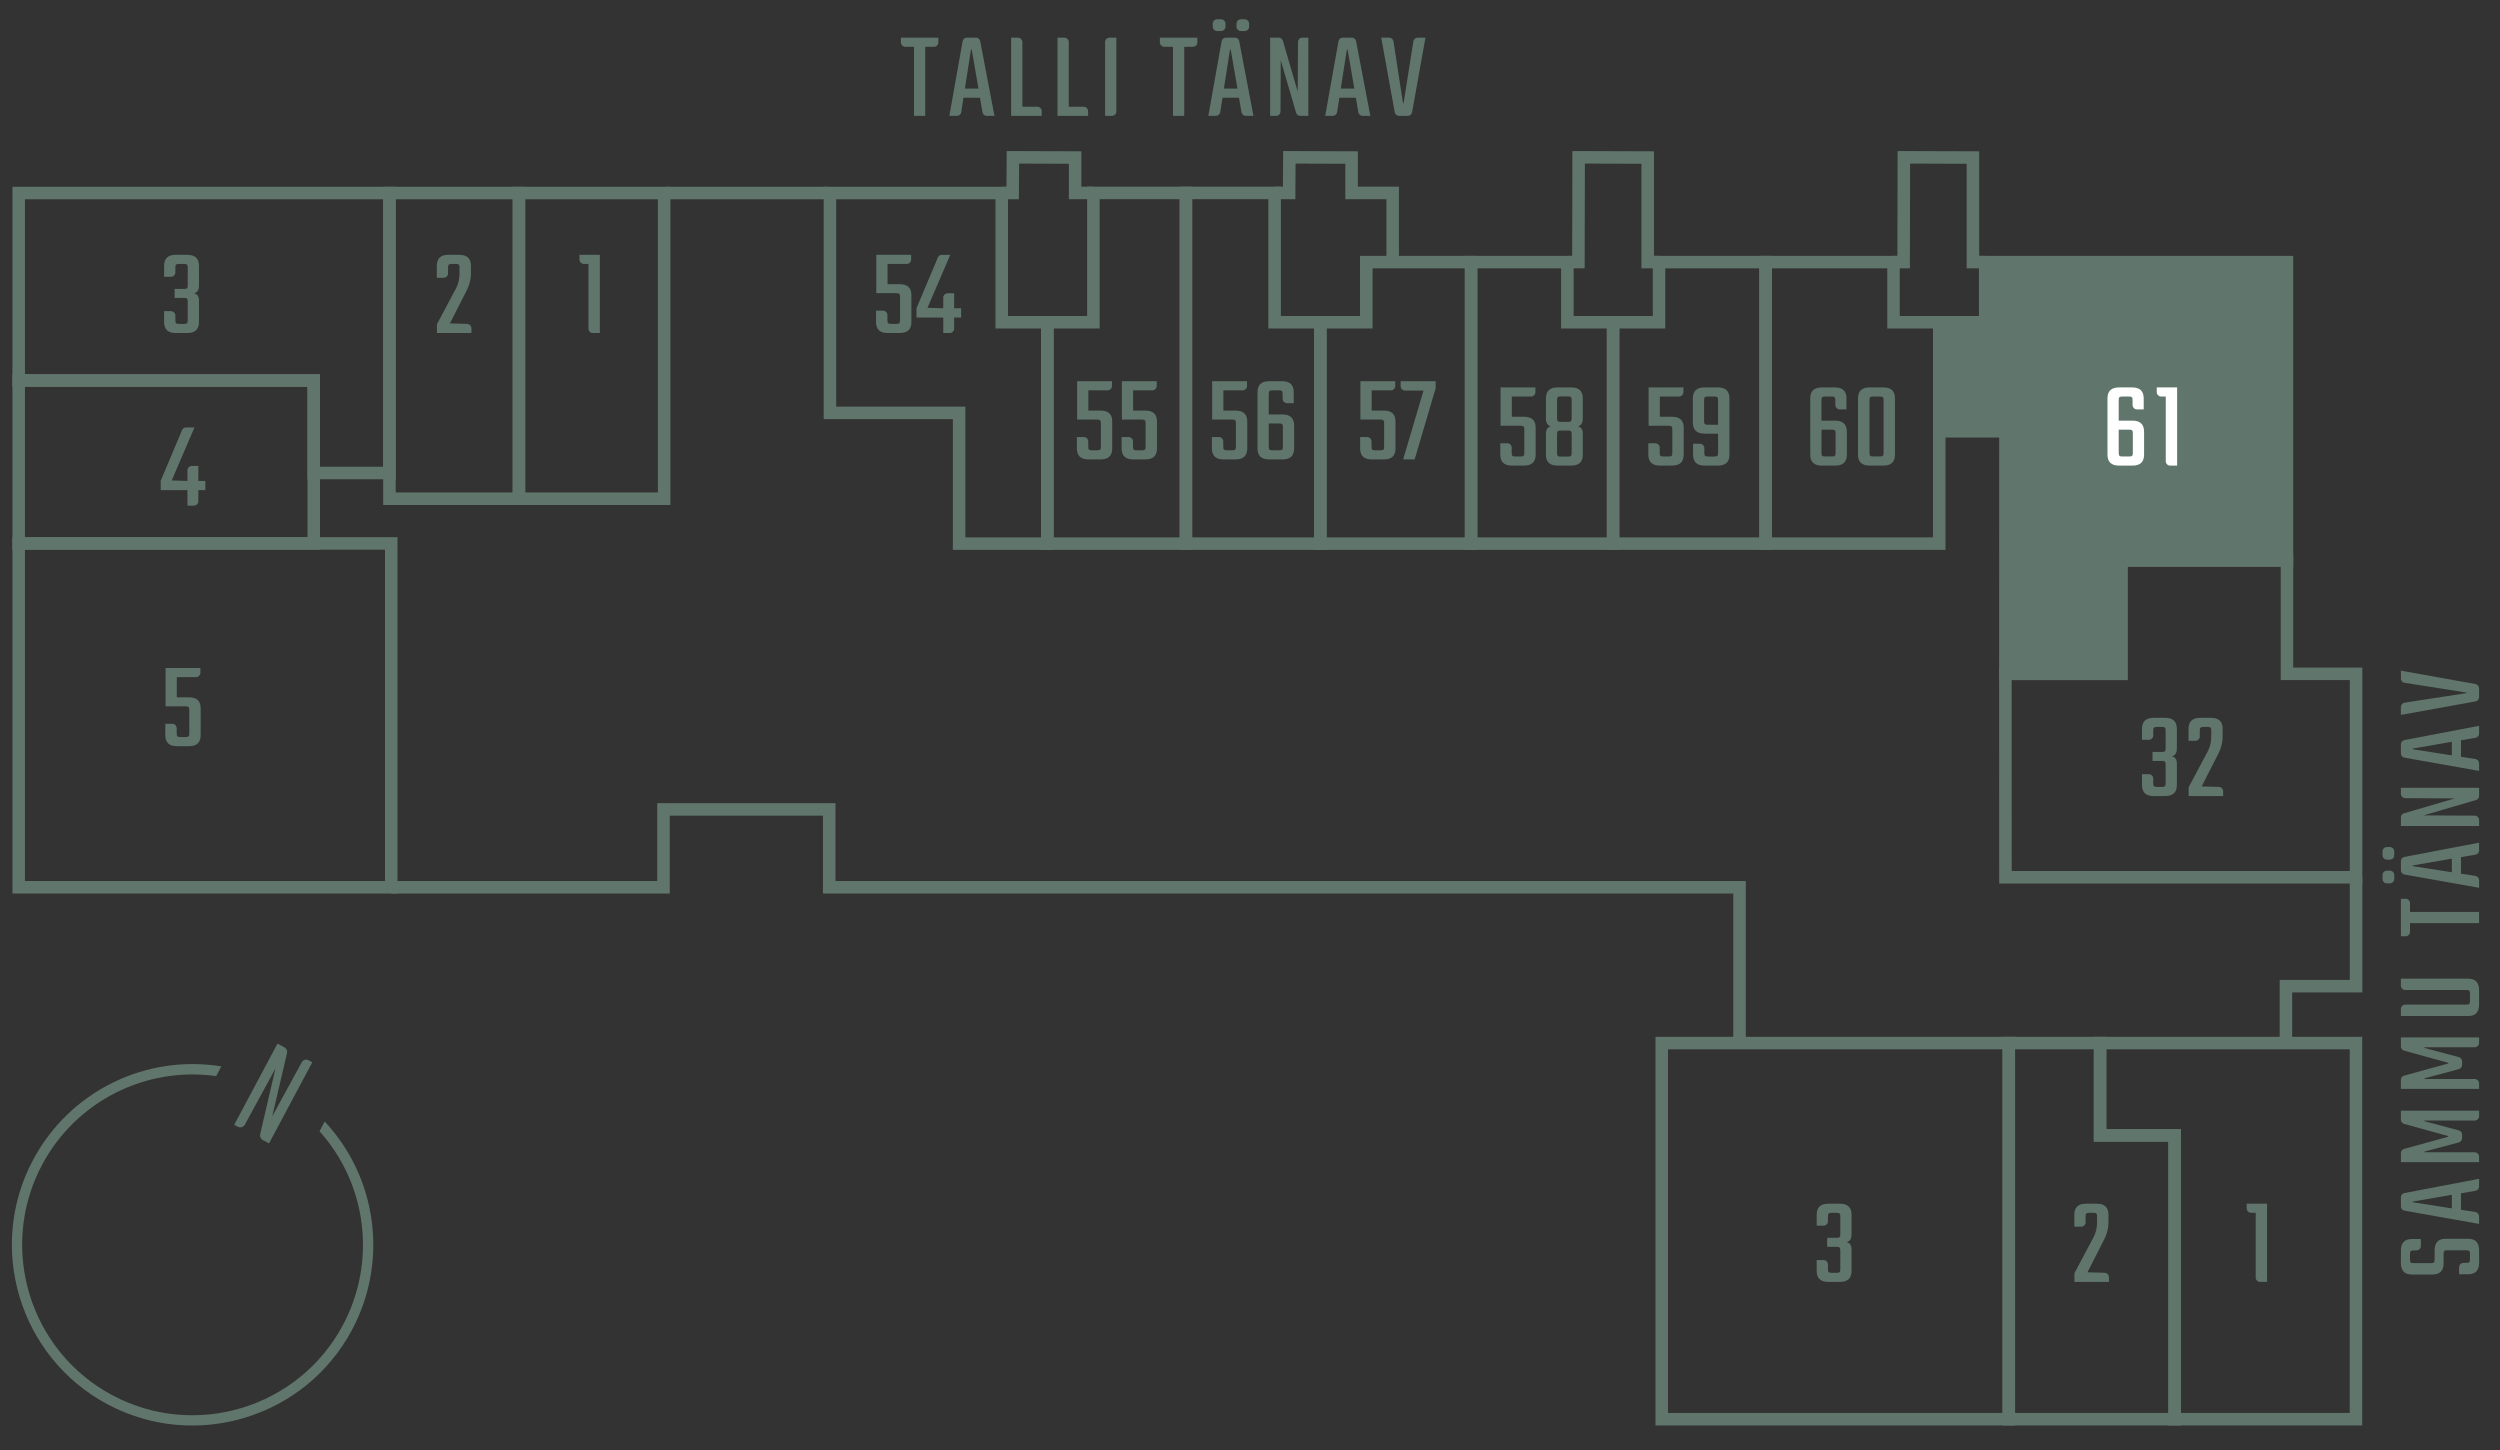 <?xml version="1.0" encoding="utf-8"?>
<svg id="Layer_2" viewBox="0 0 200 116" xmlns="http://www.w3.org/2000/svg">
  <rect x="0" y="0" width="200" height="116" fill="#333333" stroke="none"/>
  <g id="Base">
    <path d="M195.778,100.022c-.24,0-.289.05-.289.289v.74c0,.609-.301.909-.891.909h-1.648c-.59,0-.879-.31-.879-.93v-.979c0-.619.289-.929.879-.929h.72v.56c0,.189-.16.35-.351.35h-.229c-.239,0-.29.06-.29.3v.42c0,.239.051.3.29.3h1.39c.24,0,.289-.061.289-.3v-.729c0-.61.291-.92.88-.92h1.8c.589,0,.879.31.879.939v.97c0,.619-.29.93-.879.93h-.721v-.56c0-.19.16-.351.35-.351h.23c.24,0,.29-.06.29-.3v-.42c0-.239-.05-.289-.29-.289h-1.529Z" fill="#60766c" stroke-width="0"/>
    <path d="M196.878,95.463v1.319l1.159.18c.17.03.29.18.29.35v.6l-5.967-1.06c-.17-.029-.289-.17-.289-.34v-.729c0-.17.119-.31.289-.34l5.967-1.139v.619c0,.17-.12.31-.29.34l-1.159.2ZM196.148,96.672v-1.089l-3.118.539c-.02,0-.02.021-.02.03s0,.02.02.03l3.118.489Z" fill="#60766c" stroke-width="0"/>
    <path d="M198.327,92.972h-6.256v-.72c0-.16.109-.3.26-.34l3.518-.97c.01-.01.01-.02.01-.029s0-.03-.01-.03l-3.518-.97c-.15-.04-.26-.18-.26-.34v-.72h6.256v.44c0,.189-.16.35-.35.35h-3.998c-.02,0-.029.01-.029.03,0,.01.01.029.02.029l2.738.73c.15.039.26.18.26.339v.28c0,.16-.109.3-.26.34l-2.729.729c-.01,0-.02.021-.02.03,0,.02.01.03.029.03h3.988c.189,0,.35.159.35.35v.439Z" fill="#60766c" stroke-width="0"/>
    <path d="M198.327,87.111h-6.256v-.72c0-.16.109-.3.26-.34l3.518-.97c.01-.01.01-.02.01-.029s0-.03-.01-.03l-3.518-.97c-.15-.04-.26-.18-.26-.34v-.72h6.256v.44c0,.189-.16.35-.35.35h-3.998c-.02,0-.029.01-.029.03,0,.01.01.029.02.029l2.738.73c.15.039.26.18.26.339v.28c0,.16-.109.3-.26.34l-2.729.729c-.01,0-.02.021-.02.03,0,.02.01.03.029.03h3.988c.189,0,.35.159.35.35v.439Z" fill="#60766c" stroke-width="0"/>
    <path d="M192.071,78.294h5.377c.589,0,.879.31.879.939v1.109c0,.629-.29.939-.879.939h-5.377v-.56c0-.19.159-.351.35-.351h4.887c.24,0,.29-.06.29-.3v-.569c0-.25-.05-.3-.29-.3h-4.887c-.19,0-.35-.16-.35-.35v-.56Z" fill="#60766c" stroke-width="0"/>
    <path d="M192.071,71.903h.379c.189,0,.35.149.35.35v.699h5.527v.899h-5.527v.7c0,.189-.16.35-.35.35h-.379v-2.998Z" fill="#60766c" stroke-width="0"/>
    <path d="M190.951,68.772c-.19,0-.35-.159-.35-.35v-.31c0-.189.159-.35.35-.35h.239c.19,0,.351.16.351.35v.31c0,.19-.16.35-.351.35h-.239ZM190.951,70.672c-.19,0-.35-.16-.35-.35v-.32c0-.189.159-.35.35-.35h.239c.19,0,.351.16.351.35v.32c0,.189-.16.35-.351.35h-.239ZM196.878,68.573v1.319l1.159.18c.17.03.29.18.29.35v.6l-5.967-1.06c-.17-.029-.289-.17-.289-.34v-.729c0-.17.119-.31.289-.34l5.967-1.139v.619c0,.17-.12.31-.29.34l-1.159.2ZM196.148,69.782v-1.089l-3.118.539c-.02,0-.02.021-.02.03s0,.02.02.03l3.118.489Z" fill="#60766c" stroke-width="0"/>
    <path d="M192.071,63.023h6.256v.65c0,.149-.1.289-.25.329l-4.197,1.229,4.098.021c.189,0,.35.159.35.35v.479h-6.256v-.689c0-.15.1-.29.249-.33l4.067-1.189-3.967-.02c-.19,0-.35-.16-.35-.35v-.48Z" fill="#60766c" stroke-width="0"/>
    <path d="M196.878,59.224v1.319l1.159.18c.17.03.29.18.29.35v.6l-5.967-1.06c-.17-.029-.289-.17-.289-.34v-.729c0-.17.119-.31.289-.34l5.967-1.139v.619c0,.17-.12.31-.29.34l-1.159.2ZM196.148,60.433v-1.089l-3.118.539c-.02,0-.02.021-.02.03s0,.02.02.03l3.118.489Z" fill="#60766c" stroke-width="0"/>
    <path d="M192.071,53.654l5.966,1.069c.17.03.29.18.29.35v.689c0,.17-.12.32-.29.351l-5.966,1.079v-.63c0-.18.129-.319.299-.35l4.938-.76c.01,0,.02-.01.02-.03,0-.01-.01-.02-.02-.02l-4.938-.779c-.17-.021-.299-.17-.299-.34v-.63Z" fill="#60766c" stroke-width="0"/>
    <path d="M75.068,3.013v.379c0,.19-.149.351-.35.351h-.699v5.526h-.899V3.742h-.7c-.189,0-.35-.16-.35-.351v-.379h2.998Z" fill="#60766c" stroke-width="0"/>
    <path d="M78.398,7.819h-1.319l-.18,1.159c-.03.17-.18.29-.35.29h-.6l1.06-5.967c.029-.17.17-.289.34-.289h.729c.17,0,.31.119.34.289l1.139,5.967h-.619c-.17,0-.31-.12-.34-.29l-.2-1.159ZM77.189,7.09h1.089l-.539-3.118c0-.02-.021-.02-.03-.02s-.02,0-.03.02l-.489,3.118Z" fill="#60766c" stroke-width="0"/>
    <path d="M81.789,8.539h1.199c.19,0,.35.16.35.35v.38h-2.448V3.013h.55c.189,0,.35.159.35.35v5.177Z" fill="#60766c" stroke-width="0"/>
    <path d="M85.499,8.539h1.199c.19,0,.35.16.35.35v.38h-2.448V3.013h.55c.189,0,.35.159.35.35v5.177Z" fill="#60766c" stroke-width="0"/>
    <path d="M89.308,3.013v5.906c0,.189-.159.35-.35.35h-.55V3.362c0-.19.16-.35.35-.35h.55Z" fill="#60766c" stroke-width="0"/>
    <path d="M95.788,3.013v.379c0,.19-.149.351-.35.351h-.699v5.526h-.899V3.742h-.7c-.189,0-.35-.16-.35-.351v-.379h2.998Z" fill="#60766c" stroke-width="0"/>
    <path d="M99.118,7.819h-1.319l-.18,1.159c-.03.17-.18.29-.35.29h-.6l1.06-5.967c.029-.17.17-.289.34-.289h.729c.17,0,.31.119.34.289l1.139,5.967h-.619c-.17,0-.31-.12-.34-.29l-.2-1.159ZM97.019,1.893c0-.189.16-.35.35-.35h.32c.189,0,.35.16.35.35v.24c0,.189-.16.35-.35.35h-.32c-.189,0-.35-.16-.35-.35v-.24ZM97.909,7.09h1.089l-.539-3.118c0-.02-.021-.02-.03-.02s-.02,0-.03.02l-.489,3.118ZM98.919,1.893c0-.189.159-.35.35-.35h.31c.189,0,.35.16.35.35v.24c0,.189-.16.35-.35.35h-.31c-.19,0-.35-.16-.35-.35v-.24Z" fill="#60766c" stroke-width="0"/>
    <path d="M104.668,3.013v6.256h-.65c-.149,0-.289-.1-.329-.25l-1.229-4.197-.021,4.098c0,.189-.159.35-.35.35h-.479V3.013h.689c.15,0,.29.1.33.249l1.189,4.068.02-3.968c0-.19.16-.35.35-.35h.48Z" fill="#60766c" stroke-width="0"/>
    <path d="M108.467,7.819h-1.319l-.18,1.159c-.03.17-.18.29-.35.29h-.6l1.06-5.967c.029-.17.17-.289.34-.289h.729c.17,0,.31.119.34.289l1.139,5.967h-.619c-.17,0-.31-.12-.34-.29l-.2-1.159ZM107.258,7.09h1.089l-.539-3.118c0-.02-.021-.02-.03-.02s-.02,0-.03.02l-.489,3.118Z" fill="#60766c" stroke-width="0"/>
    <path d="M114.037,3.013l-1.069,5.966c-.03.17-.18.29-.35.29h-.689c-.17,0-.32-.12-.351-.29l-1.079-5.966h.63c.18,0,.319.13.35.3l.76,4.937c0,.011.01.021.03.021.01,0,.02-.01.02-.021l.779-4.937c.021-.17.17-.3.34-.3,0,0,.63,0,.63,0Z" fill="#60766c" stroke-width="0"/>
    <rect id="frame" width="200" height="116" fill="none" stroke-width="0"/>
    <rect id="frame-2" width="200" height="116" fill="none" stroke-width="0"/>
    <path d="M24.986,84.977l-3.463,6.493-.501-.267c-.167-.089-.252-.282-.21-.461l1.228-5.271-2.452,4.498c-.106.198-.361.277-.56.171l-.292-.156,3.463-6.493.553.295c.167.089.252.282.21.46l-1.186,5.066,2.357-4.32c.106-.199.361-.277.56-.171,0,0,.292.156.292.156Z" fill="#60766c" stroke-width="0"/>
    <path d="M25.976,89.721l-.414.777c3.808,4.256,4.572,10.447,1.873,15.506-3.538,6.634-11.813,9.153-18.447,5.615S-.165,99.806,3.373,93.172c2.698-5.059,8.265-7.874,13.92-7.084l.414-.777c-6.099-.984-12.151,2.019-15.059,7.474-3.751,7.034-1.08,15.808,5.954,19.559,7.034,3.751,15.808,1.08,19.559-5.954,2.909-5.454,2.031-12.153-2.185-16.669Z" fill="#60766c" stroke-width="0"/>
    <polygon id="_3-3" points="31.156 37.84 25.1 37.84 25.1 30.439 1.495 30.439 1.495 15.443 31.156 15.443 31.156 37.84" fill="none" stroke="#60766c" stroke-miterlimit="10" stroke-width="1"/>
    <rect id="_3-2" x="31.156" y="15.443" width="10.36" height="24.454" fill="none" stroke="#60766c" stroke-miterlimit="10" stroke-width="1"/>
    <rect id="_3-1" x="41.516" y="15.443" width="11.615" height="24.454" fill="none" stroke="#60766c" stroke-miterlimit="10" stroke-width="1"/>
    <polygon id="_3-54" points="83.786 43.489 76.73 43.489 76.73 33.031 66.395 33.031 66.395 15.443 80.138 15.443 80.138 25.78 83.786 25.78 83.786 43.489" fill="none" stroke="#60766c" stroke-miterlimit="10" stroke-width="1"/>
    <polygon id="_3-55" points="94.874 43.489 83.786 43.489 83.786 25.78 87.472 25.78 87.472 15.434 94.874 15.434 94.874 21.359 94.874 21.359 94.874 43.489" fill="none" stroke="#60766c" stroke-miterlimit="10" stroke-width="1"/>
    <polygon id="_3-56" points="105.628 43.489 94.874 43.489 94.874 21.359 94.874 21.359 94.874 15.434 101.969 15.434 101.969 25.78 105.628 25.78 105.628 43.489" fill="none" stroke="#60766c" stroke-miterlimit="10" stroke-width="1"/>
    <polygon id="_3-57" points="105.628 43.489 117.686 43.489 117.686 20.969 117.677 20.969 117.677 20.969 109.303 20.969 109.303 25.78 105.628 25.78 105.628 43.489" fill="none" stroke="#60766c" stroke-miterlimit="10" stroke-width="1"/>
    <polygon id="_3-58" points="129.047 43.489 117.686 43.489 117.686 20.969 117.673 20.969 125.389 20.969 125.389 25.78 129.047 25.78 129.047 43.489" fill="none" stroke="#60766c" stroke-miterlimit="10" stroke-width="1"/>
    <polygon id="_3-59" points="129.047 43.489 141.247 43.489 141.247 20.969 140.524 20.969 140.524 20.969 132.723 20.969 132.723 25.78 129.047 25.78 129.047 43.489" fill="none" stroke="#60766c" stroke-miterlimit="10" stroke-width="1"/>
    <polygon id="_8-1" points="188.478 113.535 173.969 113.535 173.969 90.831 168.005 90.831 168.005 83.445 188.478 83.445 188.478 113.535" fill="none" stroke="#60766c" stroke-miterlimit="10" stroke-width="1"/>
    <polygon id="_8-2" points="173.969 113.535 160.704 113.535 160.704 83.445 168.005 83.445 168.005 90.831 173.969 90.831 173.969 113.535" fill="none" stroke="#60766c" stroke-miterlimit="10" stroke-width="1"/>
    <rect id="_8-3" x="132.939" y="83.445" width="27.766" height="30.091" fill="none" stroke="#60766c" stroke-miterlimit="10" stroke-width="1"/>
    <rect id="_3-4" x="1.495" y="30.439" width="23.605" height="13.035" fill="none" stroke="#60766c" stroke-miterlimit="10" stroke-width="1"/>
    <rect id="_3-5" x="1.495" y="43.474" width="29.804" height="27.508" fill="none" stroke="#60766c" stroke-miterlimit="10" stroke-width="1"/>
    <line x1="53.225" y1="15.443" x2="66.316" y2="15.443" fill="none" stroke="#60766c" stroke-miterlimit="10" stroke-width="1"/>
    <polyline points="80.138 15.443 81.015 15.443 81.033 12.585 86.009 12.603 86.009 15.434 87.472 15.434" fill="none" stroke="#60766c" stroke-miterlimit="10" stroke-width="1"/>
    <polyline points="151.481 20.969 152.291 20.969 152.308 12.585 157.835 12.603 157.835 20.969 158.815 20.969" fill="none" stroke="#60766c" stroke-miterlimit="10" stroke-width="1"/>
    <polyline points="125.396 20.969 126.273 20.969 126.291 12.585 131.817 12.603 131.817 20.969 132.723 20.969" fill="none" stroke="#60766c" stroke-miterlimit="10" stroke-width="1"/>
    <polyline points="111.414 20.98 111.414 15.434 108.125 15.434 108.125 12.603 103.149 12.585 103.132 15.434 101.969 15.434" fill="none" stroke="#60766c" stroke-miterlimit="10" stroke-width="1"/>
    <polyline points="182.875 83.445 182.875 78.893 188.484 78.893 188.484 70.181" fill="none" stroke="#60766c" stroke-miterlimit="10" stroke-width="1"/>
    <polyline points="31.299 70.983 53.08 70.983 53.08 64.752 66.338 64.752 66.338 70.983 66.338 70.983 111.414 70.983 111.414 70.983 139.163 70.983 139.163 83.445" fill="none" stroke="#60766c" stroke-miterlimit="10" stroke-width="1"/>
    <path d="M14.029,21.795c0,.189-.16.35-.351.35h-.549v-.88c0-.59.31-.879.929-.879h.92c.63,0,.939.289.939.879v1.579c0,.35-.13.56-.399.62.27.06.399.25.399.579v1.72c0,.589-.31.879-.939.879h-.92c-.619,0-.929-.29-.929-.879v-.87h.549c.19,0,.351.16.351.35v.38c0,.24.06.29.3.29h.39c.239,0,.3-.05.3-.29v-1.499c0-.239-.061-.29-.3-.29h-.75v-.719h.75c.239,0,.3-.051.3-.29v-1.42c0-.239-.061-.289-.3-.289h-.39c-.24,0-.3.05-.3.289v.391Z" fill="#60766c" stroke-width="0"/>
    <path d="M71.003,22.734h.969c.63,0,.939.289.939.879v2.149c0,.589-.31.879-.939.879h-.959c-.62,0-.93-.29-.93-.879v-.91h.56c.19,0,.35.16.35.35v.42c0,.24.061.29.3.29h.41c.24,0,.3-.05.3-.29v-1.868c0-.24-.06-.301-.3-.301h-1.599v-3.067h2.788v.379c0,.19-.16.351-.35.351h-1.539v1.619Z" fill="#60766c" stroke-width="0"/>
    <path d="M76.891,24.663v.739h-.56v.89c0,.189-.16.35-.35.35h-.52v-1.239h-2.139v-.749l1.709-4.058c.05-.13.18-.209.319-.209h.67l-1.819,4.237,1.26.04v-.85c0-.19.16-.35.35-.35h.52v1.199h.56Z" fill="#60766c" stroke-width="0"/>
    <path d="M47.987,20.386v6.256h-.56c-.19,0-.35-.16-.35-.35v-5.177h-.37c-.19,0-.35-.16-.35-.351v-.379h1.629Z" fill="#60766c" stroke-width="0"/>
    <path d="M35.845,21.874c0,.19-.16.351-.351.351h-.549v-.96c0-.59.31-.879.929-.879h.86c.629,0,.939.289.939.879v.63c0,.47-.12.919-.351,1.369l-1.329,2.608,1.369.04c.19,0,.351.16.351.35v.38h-2.759v-.699l1.529-2.879c.189-.35.279-.749.279-1.199v-.46c0-.239-.05-.289-.3-.289h-.319c-.24,0-.3.05-.3.289v.47Z" fill="#60766c" stroke-width="0"/>
    <path d="M14.144,55.787h.97c.63,0,.939.289.939.879v2.149c0,.589-.31.879-.939.879h-.96c-.619,0-.929-.29-.929-.879v-.91h.56c.189,0,.35.16.35.35v.42c0,.24.06.29.3.29h.41c.239,0,.3-.05.3-.29v-1.868c0-.24-.061-.301-.3-.301h-1.6v-3.067h2.788v.379c0,.19-.159.351-.35.351h-1.539s0,1.619,0,1.619Z" fill="#60766c" stroke-width="0"/>
    <path d="M16.427,38.473v.739h-.56v.89c0,.189-.16.35-.35.35h-.52v-1.239h-2.139v-.749l1.709-4.058c.05-.13.18-.209.319-.209h.67l-1.819,4.237,1.26.04v-.85c0-.19.16-.35.35-.35h.52v1.199h.56Z" fill="#60766c" stroke-width="0"/>
    <path d="M87.069,32.846h.97c.63,0,.939.289.939.879v2.149c0,.589-.31.879-.939.879h-.96c-.619,0-.929-.29-.929-.879v-.91h.56c.189,0,.35.16.35.35v.42c0,.24.06.29.3.29h.41c.239,0,.3-.05.3-.29v-1.868c0-.24-.061-.301-.3-.301h-1.6v-3.067h2.788v.379c0,.19-.159.351-.35.351h-1.539v1.619Z" fill="#60766c" stroke-width="0"/>
    <path d="M90.649,32.846h.97c.63,0,.939.289.939.879v2.149c0,.589-.31.879-.939.879h-.96c-.619,0-.929-.29-.929-.879v-.91h.56c.189,0,.35.16.35.35v.42c0,.24.06.29.3.29h.41c.239,0,.3-.05.3-.29v-1.868c0-.24-.061-.301-.3-.301h-1.6v-3.067h2.788v.379c0,.19-.159.351-.35.351h-1.539v1.619Z" fill="#60766c" stroke-width="0"/>
    <path d="M97.871,32.846h.97c.63,0,.939.289.939.879v2.149c0,.589-.31.879-.939.879h-.959c-.62,0-.93-.29-.93-.879v-.91h.56c.189,0,.35.16.35.35v.42c0,.24.061.29.3.29h.41c.239,0,.3-.05.3-.29v-1.868c0-.24-.061-.301-.3-.301h-1.6v-3.067h2.789v.379c0,.19-.16.351-.35.351h-1.54v1.619Z" fill="#60766c" stroke-width="0"/>
    <path d="M101.5,33.156h1.1c.619,0,.93.3.93.89v1.829c0,.589-.311.879-.93.879h-1.06c-.63,0-.939-.29-.939-.879v-4.498c0-.59.31-.879.939-.879h1.029c.62,0,.93.289.93.879v.88h-.54c-.189,0-.35-.16-.35-.35v-.391c0-.239-.06-.289-.3-.289h-.51c-.239,0-.3.05-.3.289v1.64ZM102.63,34.165c0-.23-.061-.29-.3-.29h-.83v1.858c0,.24.061.29.3.29h.53c.239,0,.3-.05.3-.29v-1.568Z" fill="#60766c" stroke-width="0"/>
    <path d="M109.732,32.846h.97c.629,0,.939.289.939.879v2.149c0,.589-.311.879-.939.879h-.96c-.619,0-.93-.29-.93-.879v-.91h.56c.19,0,.351.16.351.35v.42c0,.24.06.29.3.29h.409c.24,0,.3-.05.3-.29v-1.868c0-.24-.06-.301-.3-.301h-1.599v-3.067h2.788v.379c0,.19-.16.351-.35.351h-1.539v1.619Z" fill="#60766c" stroke-width="0"/>
    <path d="M114.851,30.498v.56l-1.679,5.696h-.92l1.629-5.507h-1.478c-.19,0-.351-.16-.351-.35v-.399h2.799Z" fill="#60766c" stroke-width="0"/>
    <path d="M120.944,33.341h.97c.629,0,.939.289.939.879v2.149c0,.589-.311.879-.939.879h-.96c-.619,0-.93-.29-.93-.879v-.91h.561c.189,0,.35.16.35.35v.42c0,.24.06.29.3.29h.409c.24,0,.3-.05.3-.29v-1.868c0-.24-.06-.301-.3-.301h-1.599v-3.067h2.788v.379c0,.19-.16.351-.35.351h-1.539v1.619Z" fill="#60766c" stroke-width="0"/>
    <path d="M126.623,33.481c0,.35-.13.56-.39.619.26.07.39.271.39.59v1.68c0,.589-.31.879-.93.879h-1.089c-.62,0-.93-.29-.93-.879v-1.68c0-.319.13-.52.39-.59-.26-.06-.39-.27-.39-.619v-1.609c0-.59.31-.879.93-.879h1.089c.62,0,.93.289.93.879v1.609ZM125.733,32.001c0-.109-.02-.189-.05-.229-.04-.04-.12-.061-.239-.061h-.59c-.12,0-.2.021-.23.061-.04.04-.06.12-.06.229v1.459c0,.11.02.19.06.23.03.04.11.06.23.06h.59c.119,0,.199-.02.239-.06.03-.04.05-.12.05-.23v-1.459ZM125.733,34.73c0-.109-.02-.189-.05-.229-.04-.04-.12-.061-.239-.061h-.59c-.12,0-.2.021-.23.061-.04.04-.06.12-.06.229v1.499c0,.12.02.2.06.24.03.04.11.06.23.06h.59c.119,0,.199-.02.239-.06.03-.04.05-.12.05-.24v-1.499Z" fill="#60766c" stroke-width="0"/>
    <path d="M132.787,33.341h.97c.629,0,.939.289.939.879v2.149c0,.589-.311.879-.939.879h-.96c-.619,0-.93-.29-.93-.879v-.91h.561c.189,0,.35.16.35.35v.42c0,.24.06.29.3.29h.409c.24,0,.3-.05.3-.29v-1.868c0-.24-.06-.301-.3-.301h-1.599v-3.067h2.788v.379c0,.19-.16.351-.35.351h-1.539v1.619Z" fill="#60766c" stroke-width="0"/>
    <path d="M137.416,30.993c.629,0,.939.289.939.879v4.498c0,.589-.311.879-.939.879h-1.03c-.629,0-.939-.29-.939-.879v-.87h.55c.19,0,.35.16.35.35v.38c0,.24.051.29.3.29h.51c.24,0,.29-.05.29-.29v-1.539h-1.089c-.62,0-.93-.3-.93-.89v-1.929c0-.59.31-.879.93-.879h1.06ZM137.446,33.981v-1.97c0-.239-.05-.289-.29-.289h-.529c-.24,0-.3.05-.3.289v1.68c0,.229.06.29.3.29h.819Z" fill="#60766c" stroke-width="0"/>
    <path d="M145.718,33.651h1.1c.619,0,.93.3.93.89v1.829c0,.589-.311.879-.93.879h-1.06c-.63,0-.939-.29-.939-.879v-4.498c0-.59.31-.879.939-.879h1.029c.62,0,.93.289.93.879v.88h-.54c-.189,0-.35-.16-.35-.35v-.391c0-.239-.06-.289-.3-.289h-.51c-.239,0-.3.05-.3.289v1.64ZM146.848,34.661c0-.23-.061-.29-.3-.29h-.83v1.858c0,.24.061.29.3.29h.53c.239,0,.3-.05.3-.29v-1.568Z" fill="#60766c" stroke-width="0"/>
    <path d="M151.597,36.369c0,.589-.31.879-.929.879h-1.09c-.63,0-.939-.29-.939-.879v-4.498c0-.59.31-.879.939-.879h1.09c.619,0,.929.289.929.879v4.498ZM150.688,32.011c0-.119-.02-.199-.06-.239-.04-.03-.12-.05-.24-.05h-.54c-.229,0-.289.05-.289.289v4.218c0,.12.02.2.06.23.03.04.11.06.229.06h.54c.12,0,.2-.02.24-.06.04-.03.06-.11.06-.23v-4.218Z" fill="#60766c" stroke-width="0"/>
    <path d="M146.235,97.705c0,.19-.16.351-.35.351h-.55v-.88c0-.59.31-.88.93-.88h.919c.63,0,.939.29.939.88v1.579c0,.35-.13.56-.399.619.27.061.399.25.399.58v1.719c0,.59-.31.88-.939.88h-.919c-.62,0-.93-.29-.93-.88v-.869h.55c.189,0,.35.16.35.35v.38c0,.24.06.29.3.29h.39c.24,0,.3-.05.3-.29v-1.499c0-.24-.06-.29-.3-.29h-.75v-.72h.75c.24,0,.3-.05.3-.29v-1.419c0-.239-.06-.29-.3-.29h-.39c-.24,0-.3.051-.3.29v.39Z" fill="#60766c" stroke-width="0"/>
    <path d="M166.847,97.785c0,.19-.16.35-.35.35h-.55v-.959c0-.59.31-.88.93-.88h.859c.63,0,.939.29.939.88v.63c0,.47-.12.919-.35,1.369l-1.33,2.608,1.37.04c.189,0,.35.16.35.35v.38h-2.759v-.699l1.529-2.879c.189-.35.28-.749.28-1.199v-.46c0-.239-.051-.29-.301-.29h-.319c-.24,0-.3.051-.3.29v.47Z" fill="#60766c" stroke-width="0"/>
    <path d="M172.26,58.835c0,.19-.16.351-.35.351h-.55v-.88c0-.59.31-.88.93-.88h.919c.63,0,.939.29.939.88v1.579c0,.35-.13.56-.399.619.27.061.399.25.399.58v1.719c0,.59-.31.88-.939.88h-.919c-.62,0-.93-.29-.93-.88v-.869h.55c.189,0,.35.16.35.35v.38c0,.24.06.29.3.29h.39c.24,0,.3-.05.3-.29v-1.499c0-.24-.06-.29-.3-.29h-.75v-.72h.75c.24,0,.3-.05.3-.29v-1.419c0-.239-.06-.29-.3-.29h-.39c-.24,0-.3.051-.3.29v.39Z" fill="#60766c" stroke-width="0"/>
    <path d="M175.983,58.915c0,.19-.16.35-.35.35h-.55v-.959c0-.59.31-.88.93-.88h.859c.63,0,.939.29.939.88v.63c0,.47-.12.919-.35,1.369l-1.33,2.608,1.37.04c.189,0,.35.16.35.35v.38h-2.759v-.699l1.529-2.879c.189-.35.28-.749.28-1.199v-.46c0-.239-.051-.29-.301-.29h-.319c-.24,0-.3.051-.3.29v.47Z" fill="#60766c" stroke-width="0"/>
    <path d="M181.366,96.295v6.257h-.559c-.189,0-.35-.16-.35-.35v-5.178h-.371c-.189,0-.35-.159-.35-.35v-.38h1.629Z" fill="#60766c" stroke-width="0"/>
    <polygon points="169.707 44.833 169.707 53.906 160.432 53.906 160.435 70.181 188.484 70.181 188.484 53.906 182.957 53.906 182.957 44.833 169.707 44.833" fill="none" stroke="#60766c" stroke-miterlimit="10" stroke-width="1"/>
    <polygon points="160.432 53.906 169.707 53.906 169.707 44.833 182.957 44.833 182.957 20.969 158.815 20.969 158.815 25.78 155.139 25.78 155.139 34.502 160.435 34.502 160.432 53.906" fill="#60766c" stroke="#60766c" stroke-miterlimit="10" stroke-width="1"/>
    <polygon points="155.139 43.489 153.706 43.489 141.247 43.489 141.247 20.969 151.481 20.969 151.481 25.78 155.139 25.78 155.139 43.489" fill="none" stroke="#60766c" stroke-miterlimit="10" stroke-width="1"/>
    <path d="M174.171,30.993v6.256h-.56c-.19,0-.35-.16-.35-.35v-5.177h-.37c-.19,0-.35-.16-.35-.351v-.379h1.629Z" fill="#fff" stroke-width="0"/>
    <path d="M169.497,33.651h1.1c.619,0,.93.3.93.89v1.829c0,.589-.311.879-.93.879h-1.06c-.63,0-.939-.29-.939-.879v-4.498c0-.59.31-.879.939-.879h1.029c.62,0,.93.289.93.879v.88h-.54c-.189,0-.35-.16-.35-.35v-.391c0-.239-.06-.289-.3-.289h-.51c-.239,0-.3.05-.3.289v1.64ZM170.627,34.661c0-.23-.061-.29-.3-.29h-.83v1.858c0,.24.061.29.3.29h.53c.239,0,.3-.05.3-.29v-1.568Z" fill="#fff" stroke-width="0"/>
  </g>
</svg>